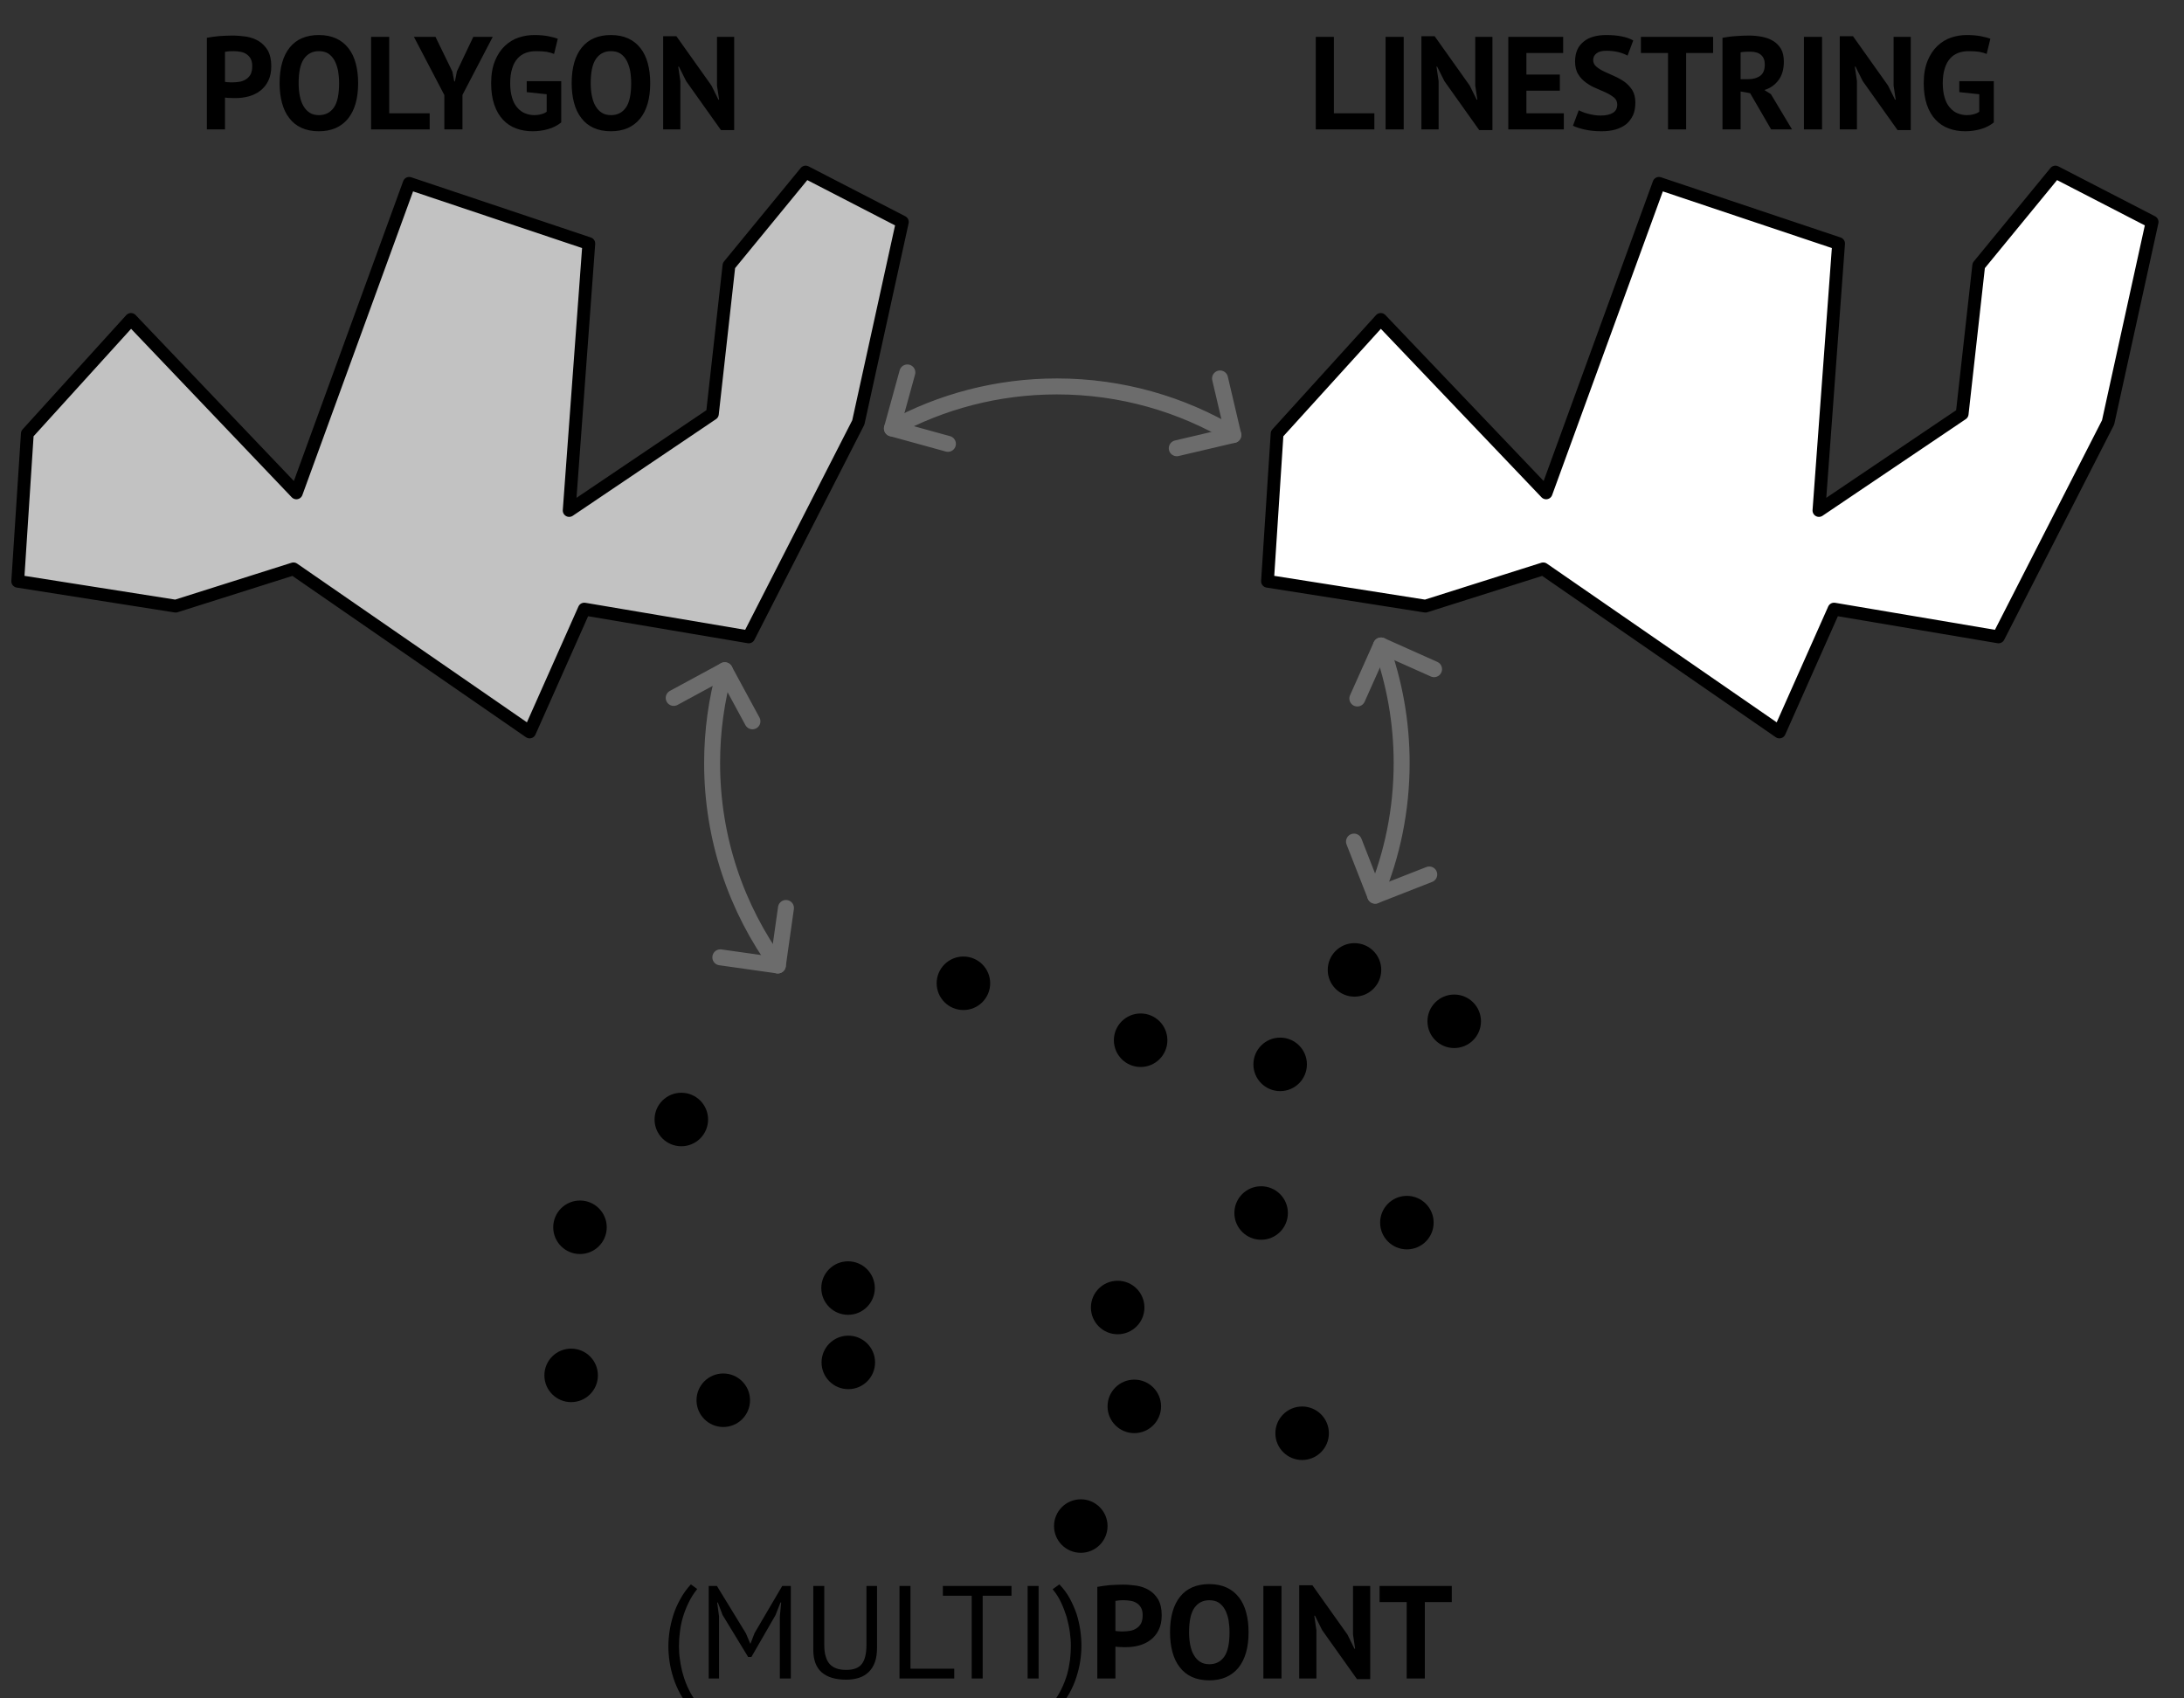 <?xml version="1.0" encoding="UTF-8" standalone="no"?>
<!DOCTYPE svg PUBLIC "-//W3C//DTD SVG 1.1//EN" "http://www.w3.org/Graphics/SVG/1.1/DTD/svg11.dtd">
<svg width="100%" height="100%" viewBox="0 0 684 532" version="1.1" xmlns="http://www.w3.org/2000/svg" xmlns:xlink="http://www.w3.org/1999/xlink" xml:space="preserve" xmlns:serif="http://www.serif.com/" style="fill-rule:evenodd;clip-rule:evenodd;stroke-linecap:round;stroke-linejoin:round;stroke-miterlimit:10;">
    <rect x="0" y="0" width="684" height="532" fill="#333333" stroke="none"/>
    <g transform="matrix(1,0,0,1,-878,-3549)">
        <rect id="Vector-analysis" serif:id="Vector analysis" x="0" y="3502" width="2985" height="2387" style="fill:none;"/>
        <g id="Vector-analysis1" serif:id="Vector analysis">
            <g id="Voronoy_colored">
            </g>
            <g id="Dots">
            </g>
            <g id="Outer-dots" serif:id="Outer dots">
            </g>
            <g transform="matrix(1.014,0,0,1.014,-2906.73,1963.02)">
                <path d="M3737.95,1743.64L3740.92,1698.04L3772.93,1662.76L3824.01,1716.34L3858.86,1620.72L3914.34,1639.32L3908.27,1721.78L3952.51,1691.93L3957.62,1646.11L3981.31,1617.23L4011.18,1632.65L3997.58,1694.58L3963.73,1760.83L3912.94,1752.24L3896.06,1790.2L3823.12,1739.81L3786.73,1751.33L3737.95,1743.64Z" style="fill:rgb(194,194,194);stroke:black;stroke-width:3.95px;"/>
            </g>
            <g transform="matrix(1.906,0,0,1.906,-232.457,3474.38)">
                <g transform="matrix(21.726,0,0,21.726,691.135,314.999)">
                    <path d="M0.227,0.22C0.196,0.188 0.17,0.153 0.149,0.115C0.128,0.076 0.111,0.037 0.098,-0.004C0.085,-0.044 0.075,-0.085 0.069,-0.126C0.063,-0.167 0.06,-0.206 0.06,-0.243C0.06,-0.28 0.063,-0.318 0.069,-0.359C0.075,-0.4 0.085,-0.44 0.098,-0.482C0.111,-0.523 0.129,-0.563 0.151,-0.602C0.172,-0.641 0.199,-0.678 0.23,-0.712L0.278,-0.677C0.251,-0.643 0.229,-0.608 0.212,-0.572C0.194,-0.535 0.18,-0.498 0.169,-0.461C0.158,-0.424 0.151,-0.387 0.147,-0.35C0.142,-0.313 0.14,-0.277 0.14,-0.243C0.14,-0.211 0.142,-0.176 0.148,-0.139C0.153,-0.101 0.161,-0.063 0.172,-0.026C0.183,0.012 0.197,0.049 0.215,0.085C0.232,0.121 0.253,0.154 0.278,0.183L0.227,0.22Z" style="fill-rule:nonzero;"/>
                </g>
                <g transform="matrix(21.726,0,0,21.726,697.218,314.999)">
                    <path d="M0.623,-0.47L0.633,-0.575L0.628,-0.575L0.59,-0.479L0.408,-0.163L0.383,-0.163L0.19,-0.48L0.154,-0.575L0.149,-0.575L0.163,-0.471L0.163,-0L0.085,-0L0.085,-0.7L0.147,-0.7L0.366,-0.342L0.399,-0.264L0.401,-0.264L0.432,-0.344L0.641,-0.7L0.706,-0.7L0.706,-0L0.623,-0L0.623,-0.47Z" style="fill-rule:nonzero;"/>
                </g>
                <g transform="matrix(21.726,0,0,21.726,714.403,314.999)">
                    <path d="M0.487,-0.7L0.567,-0.7L0.567,-0.233C0.567,-0.191 0.562,-0.155 0.551,-0.124C0.54,-0.093 0.524,-0.068 0.504,-0.049C0.483,-0.029 0.459,-0.014 0.43,-0.005C0.401,0.004 0.37,0.009 0.335,0.009C0.252,0.009 0.19,-0.01 0.148,-0.047C0.106,-0.084 0.085,-0.141 0.085,-0.217L0.085,-0.7L0.168,-0.7L0.168,-0.256C0.168,-0.221 0.171,-0.191 0.179,-0.167C0.186,-0.142 0.196,-0.123 0.21,-0.108C0.224,-0.093 0.242,-0.082 0.263,-0.075C0.284,-0.068 0.308,-0.065 0.336,-0.065C0.39,-0.065 0.429,-0.08 0.452,-0.11C0.475,-0.139 0.487,-0.188 0.487,-0.256L0.487,-0.7Z" style="fill-rule:nonzero;"/>
                </g>
                <g transform="matrix(21.726,0,0,21.726,728.568,314.999)">
                    <path d="M0.499,-0L0.085,-0L0.085,-0.7L0.168,-0.7L0.168,-0.074L0.499,-0.074L0.499,-0Z" style="fill-rule:nonzero;"/>
                </g>
                <g transform="matrix(21.726,0,0,21.726,737.15,314.999)">
                    <path d="M0.537,-0.626L0.319,-0.626L0.319,-0L0.236,-0L0.236,-0.626L0.018,-0.626L0.018,-0.7L0.537,-0.7L0.537,-0.626Z" style="fill-rule:nonzero;"/>
                </g>
                <g transform="matrix(21.726,0,0,21.726,749.208,314.999)">
                    <rect x="0.104" y="-0.7" width="0.083" height="0.7" style="fill-rule:nonzero;"/>
                </g>
                <g transform="matrix(21.726,0,0,21.726,755.53,314.999)">
                    <path d="M0.053,-0.712C0.084,-0.68 0.11,-0.645 0.131,-0.607C0.152,-0.568 0.169,-0.529 0.183,-0.489C0.196,-0.448 0.205,-0.407 0.211,-0.367C0.217,-0.325 0.22,-0.286 0.22,-0.249C0.22,-0.212 0.217,-0.174 0.211,-0.133C0.205,-0.092 0.195,-0.052 0.182,-0.011C0.169,0.031 0.151,0.071 0.13,0.11C0.108,0.149 0.081,0.186 0.05,0.22L0.002,0.185C0.029,0.151 0.051,0.116 0.069,0.079C0.087,0.042 0.101,0.005 0.112,-0.032C0.122,-0.069 0.129,-0.106 0.134,-0.143C0.138,-0.18 0.14,-0.215 0.14,-0.249C0.14,-0.281 0.137,-0.316 0.132,-0.353C0.127,-0.39 0.118,-0.428 0.108,-0.466C0.096,-0.504 0.082,-0.541 0.065,-0.577C0.048,-0.613 0.027,-0.646 0.002,-0.675L0.053,-0.712Z" style="fill-rule:nonzero;"/>
                </g>
                <g transform="matrix(21.726,0,0,21.726,761.613,314.999)">
                    <path d="M0.06,-0.693C0.088,-0.698 0.119,-0.703 0.153,-0.706C0.186,-0.708 0.22,-0.71 0.253,-0.71C0.288,-0.71 0.323,-0.707 0.358,-0.702C0.393,-0.696 0.424,-0.685 0.452,-0.668C0.48,-0.651 0.503,-0.627 0.521,-0.597C0.538,-0.566 0.547,-0.527 0.547,-0.478C0.547,-0.434 0.539,-0.397 0.524,-0.367C0.509,-0.336 0.488,-0.311 0.463,-0.292C0.438,-0.273 0.409,-0.259 0.377,-0.25C0.344,-0.241 0.311,-0.237 0.276,-0.237L0.26,-0.237C0.253,-0.237 0.245,-0.237 0.237,-0.238C0.229,-0.238 0.221,-0.238 0.214,-0.239C0.206,-0.24 0.2,-0.24 0.197,-0.241L0.197,-0L0.06,-0L0.06,-0.693ZM0.264,-0.592C0.251,-0.592 0.238,-0.592 0.226,-0.591C0.214,-0.59 0.204,-0.588 0.197,-0.587L0.197,-0.36C0.2,-0.359 0.204,-0.359 0.209,-0.358C0.214,-0.357 0.22,-0.357 0.226,-0.357C0.232,-0.356 0.238,-0.356 0.244,-0.356L0.256,-0.356C0.274,-0.356 0.292,-0.358 0.31,-0.361C0.327,-0.364 0.343,-0.371 0.357,-0.38C0.371,-0.389 0.382,-0.401 0.391,-0.417C0.399,-0.433 0.403,-0.454 0.403,-0.48C0.403,-0.502 0.399,-0.52 0.391,-0.535C0.383,-0.549 0.373,-0.56 0.36,-0.569C0.347,-0.578 0.332,-0.584 0.315,-0.587C0.298,-0.59 0.281,-0.592 0.264,-0.592Z" style="fill-rule:nonzero;"/>
                </g>
                <g transform="matrix(21.726,0,0,21.726,774.04,314.999)">
                    <path d="M0.038,-0.35C0.038,-0.467 0.064,-0.557 0.115,-0.62C0.166,-0.683 0.24,-0.714 0.335,-0.714C0.385,-0.714 0.429,-0.705 0.466,-0.688C0.503,-0.671 0.534,-0.646 0.559,-0.614C0.584,-0.582 0.602,-0.544 0.614,-0.499C0.626,-0.454 0.632,-0.405 0.632,-0.35C0.632,-0.233 0.606,-0.144 0.555,-0.081C0.503,-0.018 0.43,0.014 0.335,0.014C0.284,0.014 0.24,0.005 0.203,-0.012C0.166,-0.029 0.135,-0.054 0.111,-0.086C0.086,-0.118 0.068,-0.156 0.056,-0.201C0.044,-0.246 0.038,-0.295 0.038,-0.35ZM0.182,-0.35C0.182,-0.315 0.185,-0.282 0.191,-0.253C0.197,-0.223 0.206,-0.197 0.219,-0.176C0.231,-0.155 0.247,-0.138 0.266,-0.126C0.285,-0.114 0.308,-0.108 0.335,-0.108C0.384,-0.108 0.421,-0.127 0.448,-0.165C0.475,-0.203 0.488,-0.265 0.488,-0.35C0.488,-0.384 0.485,-0.416 0.48,-0.445C0.474,-0.474 0.465,-0.5 0.453,-0.522C0.441,-0.544 0.425,-0.561 0.406,-0.574C0.387,-0.586 0.363,-0.592 0.335,-0.592C0.286,-0.592 0.249,-0.572 0.222,-0.534C0.195,-0.495 0.182,-0.433 0.182,-0.35Z" style="fill-rule:nonzero;"/>
                </g>
                <g transform="matrix(21.726,0,0,21.726,788.597,314.999)">
                    <rect x="0.074" y="-0.7" width="0.137" height="0.7" style="fill-rule:nonzero;"/>
                </g>
                <g transform="matrix(21.726,0,0,21.726,794.789,314.999)">
                    <path d="M0.234,-0.365L0.179,-0.475L0.174,-0.475L0.19,-0.365L0.19,-0L0.06,-0L0.06,-0.705L0.16,-0.705L0.425,-0.332L0.478,-0.225L0.483,-0.225L0.467,-0.332L0.467,-0.7L0.597,-0.7L0.597,0.005L0.497,0.005L0.234,-0.365Z" style="fill-rule:nonzero;"/>
                </g>
                <g transform="matrix(21.726,0,0,21.726,809.062,314.999)">
                    <path d="M0.557,-0.578L0.353,-0.578L0.353,-0L0.216,-0L0.216,-0.578L0.011,-0.578L0.011,-0.7L0.557,-0.7L0.557,-0.578Z" style="fill-rule:nonzero;"/>
                </g>
            </g>
            <g transform="matrix(1.906,0,0,1.906,-57.588,2989.15)">
                <g transform="matrix(21.726,0,0,21.726,705.765,314.999)">
                    <path d="M0.503,-0L0.06,-0L0.06,-0.7L0.197,-0.7L0.197,-0.122L0.503,-0.122L0.503,-0Z" style="fill-rule:nonzero;"/>
                </g>
                <g transform="matrix(21.726,0,0,21.726,716.932,314.999)">
                    <rect x="0.074" y="-0.7" width="0.137" height="0.7" style="fill-rule:nonzero;"/>
                </g>
                <g transform="matrix(21.726,0,0,21.726,723.124,314.999)">
                    <path d="M0.234,-0.365L0.179,-0.475L0.174,-0.475L0.19,-0.365L0.19,-0L0.06,-0L0.06,-0.705L0.16,-0.705L0.425,-0.332L0.478,-0.225L0.483,-0.225L0.467,-0.332L0.467,-0.7L0.597,-0.7L0.597,0.005L0.497,0.005L0.234,-0.365Z" style="fill-rule:nonzero;"/>
                </g>
                <g transform="matrix(21.726,0,0,21.726,737.398,314.999)">
                    <path d="M0.06,-0.7L0.475,-0.7L0.475,-0.578L0.197,-0.578L0.197,-0.415L0.45,-0.415L0.45,-0.293L0.197,-0.293L0.197,-0.122L0.48,-0.122L0.48,-0L0.06,-0L0.06,-0.7Z" style="fill-rule:nonzero;"/>
                </g>
                <g transform="matrix(21.726,0,0,21.726,748.739,314.999)">
                    <path d="M0.362,-0.188C0.362,-0.209 0.354,-0.227 0.339,-0.24C0.323,-0.253 0.303,-0.266 0.28,-0.277C0.256,-0.288 0.23,-0.299 0.203,-0.311C0.175,-0.322 0.149,-0.337 0.126,-0.354C0.102,-0.371 0.082,-0.392 0.067,-0.417C0.051,-0.442 0.043,-0.475 0.043,-0.514C0.043,-0.548 0.049,-0.578 0.06,-0.603C0.071,-0.628 0.088,-0.648 0.109,-0.665C0.13,-0.682 0.154,-0.694 0.183,-0.702C0.212,-0.71 0.244,-0.714 0.279,-0.714C0.32,-0.714 0.358,-0.711 0.394,-0.704C0.43,-0.697 0.46,-0.686 0.483,-0.673L0.44,-0.558C0.425,-0.567 0.403,-0.576 0.374,-0.584C0.345,-0.591 0.313,-0.595 0.279,-0.595C0.247,-0.595 0.223,-0.589 0.206,-0.576C0.189,-0.563 0.18,-0.546 0.18,-0.525C0.18,-0.505 0.188,-0.488 0.204,-0.475C0.219,-0.462 0.239,-0.449 0.263,-0.438C0.286,-0.427 0.312,-0.415 0.34,-0.403C0.367,-0.391 0.393,-0.377 0.417,-0.36C0.44,-0.343 0.46,-0.322 0.476,-0.297C0.491,-0.272 0.499,-0.24 0.499,-0.203C0.499,-0.166 0.493,-0.133 0.481,-0.107C0.468,-0.08 0.451,-0.057 0.429,-0.039C0.406,-0.021 0.379,-0.008 0.348,0.001C0.316,0.01 0.281,0.014 0.243,0.014C0.193,0.014 0.149,0.009 0.111,-0C0.073,-0.009 0.045,-0.019 0.027,-0.028L0.071,-0.145C0.078,-0.141 0.088,-0.137 0.1,-0.132C0.111,-0.127 0.124,-0.123 0.139,-0.119C0.154,-0.115 0.169,-0.112 0.186,-0.109C0.202,-0.106 0.219,-0.105 0.236,-0.105C0.277,-0.105 0.308,-0.112 0.33,-0.126C0.351,-0.139 0.362,-0.16 0.362,-0.188Z" style="fill-rule:nonzero;"/>
                </g>
                <g transform="matrix(21.726,0,0,21.726,760.254,314.999)">
                    <path d="M0.557,-0.578L0.353,-0.578L0.353,-0L0.216,-0L0.216,-0.578L0.011,-0.578L0.011,-0.7L0.557,-0.7L0.557,-0.578Z" style="fill-rule:nonzero;"/>
                </g>
                <g transform="matrix(21.726,0,0,21.726,772.594,314.999)">
                    <path d="M0.06,-0.693C0.075,-0.696 0.092,-0.698 0.11,-0.701C0.127,-0.703 0.145,-0.705 0.163,-0.706C0.18,-0.707 0.197,-0.708 0.214,-0.709C0.231,-0.71 0.246,-0.71 0.26,-0.71C0.293,-0.71 0.325,-0.707 0.357,-0.701C0.388,-0.695 0.417,-0.685 0.442,-0.67C0.467,-0.655 0.487,-0.635 0.502,-0.61C0.517,-0.584 0.524,-0.552 0.524,-0.513C0.524,-0.456 0.511,-0.409 0.484,-0.373C0.457,-0.337 0.422,-0.312 0.377,-0.298L0.426,-0.267L0.586,-0L0.428,-0L0.269,-0.274L0.197,-0.287L0.197,-0L0.06,-0L0.06,-0.693ZM0.27,-0.588C0.256,-0.588 0.242,-0.588 0.229,-0.587C0.215,-0.586 0.204,-0.585 0.197,-0.583L0.197,-0.38L0.255,-0.38C0.293,-0.38 0.323,-0.389 0.346,-0.406C0.369,-0.423 0.38,-0.452 0.38,-0.492C0.38,-0.522 0.371,-0.546 0.352,-0.563C0.333,-0.58 0.306,-0.588 0.27,-0.588Z" style="fill-rule:nonzero;"/>
                </g>
                <g transform="matrix(21.726,0,0,21.726,785.673,314.999)">
                    <rect x="0.074" y="-0.7" width="0.137" height="0.7" style="fill-rule:nonzero;"/>
                </g>
                <g transform="matrix(21.726,0,0,21.726,791.865,314.999)">
                    <path d="M0.234,-0.365L0.179,-0.475L0.174,-0.475L0.19,-0.365L0.19,-0L0.06,-0L0.06,-0.705L0.16,-0.705L0.425,-0.332L0.478,-0.225L0.483,-0.225L0.467,-0.332L0.467,-0.7L0.597,-0.7L0.597,0.005L0.497,0.005L0.234,-0.365Z" style="fill-rule:nonzero;"/>
                </g>
                <g transform="matrix(21.726,0,0,21.726,806.139,314.999)">
                    <path d="M0.307,-0.365L0.568,-0.365L0.568,-0.053C0.54,-0.03 0.507,-0.013 0.468,-0.002C0.429,0.009 0.39,0.014 0.352,0.014C0.307,0.014 0.266,0.007 0.228,-0.007C0.189,-0.021 0.156,-0.043 0.128,-0.073C0.1,-0.102 0.078,-0.14 0.062,-0.186C0.046,-0.232 0.038,-0.287 0.038,-0.35C0.038,-0.416 0.048,-0.472 0.067,-0.519C0.086,-0.565 0.111,-0.603 0.142,-0.632C0.173,-0.661 0.207,-0.682 0.246,-0.695C0.285,-0.708 0.324,-0.714 0.364,-0.714C0.404,-0.714 0.439,-0.711 0.47,-0.705C0.5,-0.699 0.524,-0.693 0.542,-0.686L0.514,-0.571C0.497,-0.578 0.479,-0.583 0.458,-0.587C0.437,-0.59 0.411,-0.592 0.379,-0.592C0.35,-0.592 0.324,-0.588 0.3,-0.579C0.276,-0.57 0.255,-0.556 0.238,-0.537C0.22,-0.517 0.206,-0.492 0.197,-0.461C0.187,-0.43 0.182,-0.393 0.182,-0.349C0.182,-0.307 0.187,-0.271 0.196,-0.241C0.205,-0.21 0.218,-0.185 0.235,-0.166C0.252,-0.146 0.271,-0.131 0.294,-0.122C0.316,-0.113 0.34,-0.108 0.365,-0.108C0.382,-0.108 0.399,-0.11 0.416,-0.115C0.433,-0.119 0.447,-0.125 0.458,-0.134L0.458,-0.266L0.307,-0.282L0.307,-0.365Z" style="fill-rule:nonzero;"/>
                </g>
            </g>
            <g transform="matrix(1.906,0,0,1.906,-428.092,2989.15)">
                <g transform="matrix(21.726,0,0,21.726,717.943,314.999)">
                    <path d="M0.06,-0.693C0.088,-0.698 0.119,-0.703 0.153,-0.706C0.186,-0.708 0.22,-0.71 0.253,-0.71C0.288,-0.71 0.323,-0.707 0.358,-0.702C0.393,-0.696 0.424,-0.685 0.452,-0.668C0.48,-0.651 0.503,-0.627 0.521,-0.597C0.538,-0.566 0.547,-0.527 0.547,-0.478C0.547,-0.434 0.539,-0.397 0.524,-0.367C0.509,-0.336 0.488,-0.311 0.463,-0.292C0.438,-0.273 0.409,-0.259 0.377,-0.25C0.344,-0.241 0.311,-0.237 0.276,-0.237L0.26,-0.237C0.253,-0.237 0.245,-0.237 0.237,-0.238C0.229,-0.238 0.221,-0.238 0.214,-0.239C0.206,-0.24 0.2,-0.24 0.197,-0.241L0.197,-0L0.06,-0L0.06,-0.693ZM0.264,-0.592C0.251,-0.592 0.238,-0.592 0.226,-0.591C0.214,-0.59 0.204,-0.588 0.197,-0.587L0.197,-0.36C0.2,-0.359 0.204,-0.359 0.209,-0.358C0.214,-0.357 0.22,-0.357 0.226,-0.357C0.232,-0.356 0.238,-0.356 0.244,-0.356L0.256,-0.356C0.274,-0.356 0.292,-0.358 0.31,-0.361C0.327,-0.364 0.343,-0.371 0.357,-0.38C0.371,-0.389 0.382,-0.401 0.391,-0.417C0.399,-0.433 0.403,-0.454 0.403,-0.48C0.403,-0.502 0.399,-0.52 0.391,-0.535C0.383,-0.549 0.373,-0.56 0.36,-0.569C0.347,-0.578 0.332,-0.584 0.315,-0.587C0.298,-0.59 0.281,-0.592 0.264,-0.592Z" style="fill-rule:nonzero;"/>
                </g>
                <g transform="matrix(21.726,0,0,21.726,730.37,314.999)">
                    <path d="M0.038,-0.35C0.038,-0.467 0.064,-0.557 0.115,-0.62C0.166,-0.683 0.24,-0.714 0.335,-0.714C0.385,-0.714 0.429,-0.705 0.466,-0.688C0.503,-0.671 0.534,-0.646 0.559,-0.614C0.584,-0.582 0.602,-0.544 0.614,-0.499C0.626,-0.454 0.632,-0.405 0.632,-0.35C0.632,-0.233 0.606,-0.144 0.555,-0.081C0.503,-0.018 0.43,0.014 0.335,0.014C0.284,0.014 0.24,0.005 0.203,-0.012C0.166,-0.029 0.135,-0.054 0.111,-0.086C0.086,-0.118 0.068,-0.156 0.056,-0.201C0.044,-0.246 0.038,-0.295 0.038,-0.35ZM0.182,-0.35C0.182,-0.315 0.185,-0.282 0.191,-0.253C0.197,-0.223 0.206,-0.197 0.219,-0.176C0.231,-0.155 0.247,-0.138 0.266,-0.126C0.285,-0.114 0.308,-0.108 0.335,-0.108C0.384,-0.108 0.421,-0.127 0.448,-0.165C0.475,-0.203 0.488,-0.265 0.488,-0.35C0.488,-0.384 0.485,-0.416 0.48,-0.445C0.474,-0.474 0.465,-0.5 0.453,-0.522C0.441,-0.544 0.425,-0.561 0.406,-0.574C0.387,-0.586 0.363,-0.592 0.335,-0.592C0.286,-0.592 0.249,-0.572 0.222,-0.534C0.195,-0.495 0.182,-0.433 0.182,-0.35Z" style="fill-rule:nonzero;"/>
                </g>
                <g transform="matrix(21.726,0,0,21.726,744.926,314.999)">
                    <path d="M0.503,-0L0.06,-0L0.06,-0.7L0.197,-0.7L0.197,-0.122L0.503,-0.122L0.503,-0Z" style="fill-rule:nonzero;"/>
                </g>
                <g transform="matrix(21.726,0,0,21.726,753.312,314.999)">
                    <path d="M0.228,-0.26L-0.002,-0.7L0.161,-0.7L0.289,-0.437L0.303,-0.363L0.308,-0.363L0.323,-0.439L0.447,-0.7L0.594,-0.7L0.365,-0.261L0.365,-0L0.228,-0L0.228,-0.26Z" style="fill-rule:nonzero;"/>
                </g>
                <g transform="matrix(21.726,0,0,21.726,765.131,314.999)">
                    <path d="M0.307,-0.365L0.568,-0.365L0.568,-0.053C0.54,-0.03 0.507,-0.013 0.468,-0.002C0.429,0.009 0.39,0.014 0.352,0.014C0.307,0.014 0.266,0.007 0.228,-0.007C0.189,-0.021 0.156,-0.043 0.128,-0.073C0.1,-0.102 0.078,-0.14 0.062,-0.186C0.046,-0.232 0.038,-0.287 0.038,-0.35C0.038,-0.416 0.048,-0.472 0.067,-0.519C0.086,-0.565 0.111,-0.603 0.142,-0.632C0.173,-0.661 0.207,-0.682 0.246,-0.695C0.285,-0.708 0.324,-0.714 0.364,-0.714C0.404,-0.714 0.439,-0.711 0.47,-0.705C0.5,-0.699 0.524,-0.693 0.542,-0.686L0.514,-0.571C0.497,-0.578 0.479,-0.583 0.458,-0.587C0.437,-0.59 0.411,-0.592 0.379,-0.592C0.35,-0.592 0.324,-0.588 0.3,-0.579C0.276,-0.57 0.255,-0.556 0.238,-0.537C0.22,-0.517 0.206,-0.492 0.197,-0.461C0.187,-0.43 0.182,-0.393 0.182,-0.349C0.182,-0.307 0.187,-0.271 0.196,-0.241C0.205,-0.21 0.218,-0.185 0.235,-0.166C0.252,-0.146 0.271,-0.131 0.294,-0.122C0.316,-0.113 0.34,-0.108 0.365,-0.108C0.382,-0.108 0.399,-0.11 0.416,-0.115C0.433,-0.119 0.447,-0.125 0.458,-0.134L0.458,-0.266L0.307,-0.282L0.307,-0.365Z" style="fill-rule:nonzero;"/>
                </g>
                <g transform="matrix(21.726,0,0,21.726,778.362,314.999)">
                    <path d="M0.038,-0.35C0.038,-0.467 0.064,-0.557 0.115,-0.62C0.166,-0.683 0.24,-0.714 0.335,-0.714C0.385,-0.714 0.429,-0.705 0.466,-0.688C0.503,-0.671 0.534,-0.646 0.559,-0.614C0.584,-0.582 0.602,-0.544 0.614,-0.499C0.626,-0.454 0.632,-0.405 0.632,-0.35C0.632,-0.233 0.606,-0.144 0.555,-0.081C0.503,-0.018 0.43,0.014 0.335,0.014C0.284,0.014 0.24,0.005 0.203,-0.012C0.166,-0.029 0.135,-0.054 0.111,-0.086C0.086,-0.118 0.068,-0.156 0.056,-0.201C0.044,-0.246 0.038,-0.295 0.038,-0.35ZM0.182,-0.35C0.182,-0.315 0.185,-0.282 0.191,-0.253C0.197,-0.223 0.206,-0.197 0.219,-0.176C0.231,-0.155 0.247,-0.138 0.266,-0.126C0.285,-0.114 0.308,-0.108 0.335,-0.108C0.384,-0.108 0.421,-0.127 0.448,-0.165C0.475,-0.203 0.488,-0.265 0.488,-0.35C0.488,-0.384 0.485,-0.416 0.48,-0.445C0.474,-0.474 0.465,-0.5 0.453,-0.522C0.441,-0.544 0.425,-0.561 0.406,-0.574C0.387,-0.586 0.363,-0.592 0.335,-0.592C0.286,-0.592 0.249,-0.572 0.222,-0.534C0.195,-0.495 0.182,-0.433 0.182,-0.35Z" style="fill-rule:nonzero;"/>
                </g>
                <g transform="matrix(21.726,0,0,21.726,792.919,314.999)">
                    <path d="M0.234,-0.365L0.179,-0.475L0.174,-0.475L0.19,-0.365L0.19,-0L0.06,-0L0.06,-0.705L0.16,-0.705L0.425,-0.332L0.478,-0.225L0.483,-0.225L0.467,-0.332L0.467,-0.7L0.597,-0.7L0.597,0.005L0.497,0.005L0.234,-0.365Z" style="fill-rule:nonzero;"/>
                </g>
            </g>
            <g transform="matrix(1.014,0,0,1.014,-2515.32,1963.02)">
                <path d="M3737.95,1743.64L3740.92,1698.04L3772.93,1662.76L3824.01,1716.34L3858.86,1620.72L3914.34,1639.32L3908.27,1721.78L3952.51,1691.93L3957.62,1646.11L3981.31,1617.23L4011.18,1632.65L3997.58,1694.58L3963.73,1760.83L3912.94,1752.24L3896.06,1790.2L3823.12,1739.81L3786.73,1751.33L3737.95,1743.64Z" style="fill:white;stroke:black;stroke-width:3.95px;"/>
            </g>
            <g transform="matrix(0.642,0,0,0.642,996.232,1516.81)">
                <circle cx="148.208" cy="3711.62" r="8.384" style="stroke:black;stroke-width:9.34px;stroke-linecap:square;stroke-linejoin:miter;"/>
            </g>
            <g transform="matrix(0.642,0,0,0.642,1048.45,1569.61)">
                <circle cx="148.208" cy="3711.62" r="8.384" style="stroke:black;stroke-width:9.34px;stroke-linecap:square;stroke-linejoin:miter;"/>
            </g>
            <g transform="matrix(0.642,0,0,0.642,1084.58,1474.14)">
                <circle cx="148.208" cy="3711.62" r="8.384" style="stroke:black;stroke-width:9.34px;stroke-linecap:square;stroke-linejoin:miter;"/>
            </g>
            <g transform="matrix(0.642,0,0,0.642,1140.08,1491.98)">
                <circle cx="148.208" cy="3711.62" r="8.384" style="stroke:black;stroke-width:9.34px;stroke-linecap:square;stroke-linejoin:miter;"/>
            </g>
            <g transform="matrix(0.642,0,0,0.642,1132.89,1575.7)">
                <circle cx="148.208" cy="3711.62" r="8.384" style="stroke:black;stroke-width:9.34px;stroke-linecap:square;stroke-linejoin:miter;"/>
            </g>
            <g transform="matrix(0.642,0,0,0.642,1177.82,1546.1)">
                <circle cx="148.208" cy="3711.62" r="8.384" style="stroke:black;stroke-width:9.34px;stroke-linecap:square;stroke-linejoin:miter;"/>
            </g>
            <g transform="matrix(0.642,0,0,0.642,1183.78,1499.54)">
                <circle cx="148.208" cy="3711.62" r="8.384" style="stroke:black;stroke-width:9.34px;stroke-linecap:square;stroke-linejoin:miter;"/>
            </g>
            <g transform="matrix(0.642,0,0,0.642,1207.06,1469.95)">
                <circle cx="148.208" cy="3711.62" r="8.384" style="stroke:black;stroke-width:9.34px;stroke-linecap:square;stroke-linejoin:miter;"/>
            </g>
            <g transform="matrix(0.642,0,0,0.642,1238.29,1486.05)">
                <circle cx="148.208" cy="3711.62" r="8.384" style="stroke:black;stroke-width:9.34px;stroke-linecap:square;stroke-linejoin:miter;"/>
            </g>
            <g transform="matrix(0.642,0,0,0.642,1223.47,1549.11)">
                <circle cx="148.208" cy="3711.62" r="8.384" style="stroke:black;stroke-width:9.34px;stroke-linecap:square;stroke-linejoin:miter;"/>
            </g>
            <g transform="matrix(0.642,0,0,0.642,1190.66,1615.09)">
                <circle cx="148.208" cy="3711.62" r="8.384" style="stroke:black;stroke-width:9.34px;stroke-linecap:square;stroke-linejoin:miter;"/>
            </g>
            <g transform="matrix(0.642,0,0,0.642,1138.1,1606.67)">
                <circle cx="148.208" cy="3711.62" r="8.384" style="stroke:black;stroke-width:9.34px;stroke-linecap:square;stroke-linejoin:miter;"/>
            </g>
            <g transform="matrix(0.642,0,0,0.642,1121.34,1644.16)">
                <circle cx="148.208" cy="3711.62" r="8.384" style="stroke:black;stroke-width:9.34px;stroke-linecap:square;stroke-linejoin:miter;"/>
            </g>
            <g transform="matrix(0.642,0,0,0.642,1048.53,1592.9)">
                <circle cx="148.208" cy="3711.62" r="8.384" style="stroke:black;stroke-width:9.34px;stroke-linecap:square;stroke-linejoin:miter;"/>
            </g>
            <g transform="matrix(0.642,0,0,0.642,1009.37,1604.75)">
                <circle cx="148.208" cy="3711.62" r="8.384" style="stroke:black;stroke-width:9.34px;stroke-linecap:square;stroke-linejoin:miter;"/>
            </g>
            <g transform="matrix(0.642,0,0,0.642,961.726,1596.96)">
                <circle cx="148.208" cy="3711.62" r="8.384" style="stroke:black;stroke-width:9.34px;stroke-linecap:square;stroke-linejoin:miter;"/>
            </g>
            <g transform="matrix(0.642,0,0,0.642,964.494,1550.57)">
                <circle cx="148.208" cy="3711.62" r="8.384" style="stroke:black;stroke-width:9.34px;stroke-linecap:square;stroke-linejoin:miter;"/>
            </g>
            <g id="dashed">
            </g>
            <g id="dots-2" serif:id="dots 2">
            </g>
            <g id="dots">
            </g>
            <g transform="matrix(1,0,0,1,20,10)">
                <g transform="matrix(1,-0,-0,1,858,3539)">
                    <path d="M225.599,299.874L243.608,302.421L246.155,284.412" style="fill:none;stroke:rgb(108,108,108);stroke-width:5px;stroke-linecap:butt;stroke-linejoin:miter;"/>
                    <path d="M210.996,218.611L226.988,209.948L235.652,225.94" style="fill:none;stroke:rgb(108,108,108);stroke-width:5px;stroke-linecap:butt;stroke-linejoin:miter;"/>
                    <path d="M243.608,302.421C230.661,284.613 223.022,262.702 223.022,239.022C223.022,228.951 224.404,219.199 226.988,209.948" style="fill:none;stroke:rgb(108,108,108);stroke-width:5px;stroke-linecap:butt;stroke-linejoin:bevel;"/>
                </g>
            </g>
            <g transform="matrix(1,0,0,1,20,0)">
                <g transform="matrix(1,-0,-0,1,858,3549)">
                    <path d="M284.172,116.664L279.339,134.199L296.874,139.031" style="fill:none;stroke:rgb(108,108,108);stroke-width:5px;stroke-linecap:butt;stroke-linejoin:miter;"/>
                    <path d="M382.1,118.547L386.257,136.254L368.55,140.411" style="fill:none;stroke:rgb(108,108,108);stroke-width:5px;stroke-linecap:butt;stroke-linejoin:miter;"/>
                    <path d="M279.339,134.199C294.688,125.812 312.292,121.044 331,121.044C351.187,121.044 370.088,126.596 386.257,136.254" style="fill:none;stroke:rgb(108,108,108);stroke-width:5px;stroke-linecap:butt;stroke-linejoin:bevel;"/>
                </g>
            </g>
            <g transform="matrix(1,0,0,1,20,10)">
                <g transform="matrix(1,-0,-0,1,858,3539)">
                    <path d="M449.127,209.613L432.523,202.19L425.1,218.794" style="fill:none;stroke:rgb(108,108,108);stroke-width:5px;stroke-linecap:butt;stroke-linejoin:miter;"/>
                    <path d="M447.624,273.92L430.689,280.554L424.054,263.619" style="fill:none;stroke:rgb(108,108,108);stroke-width:5px;stroke-linecap:butt;stroke-linejoin:miter;"/>
                    <path d="M432.523,202.19C436.7,213.686 438.978,226.09 438.978,239.022C438.978,253.736 436.029,267.767 430.689,280.554" style="fill:none;stroke:rgb(108,108,108);stroke-width:5px;stroke-linecap:butt;stroke-linejoin:bevel;"/>
                </g>
            </g>
        </g>
    </g>
</svg>
